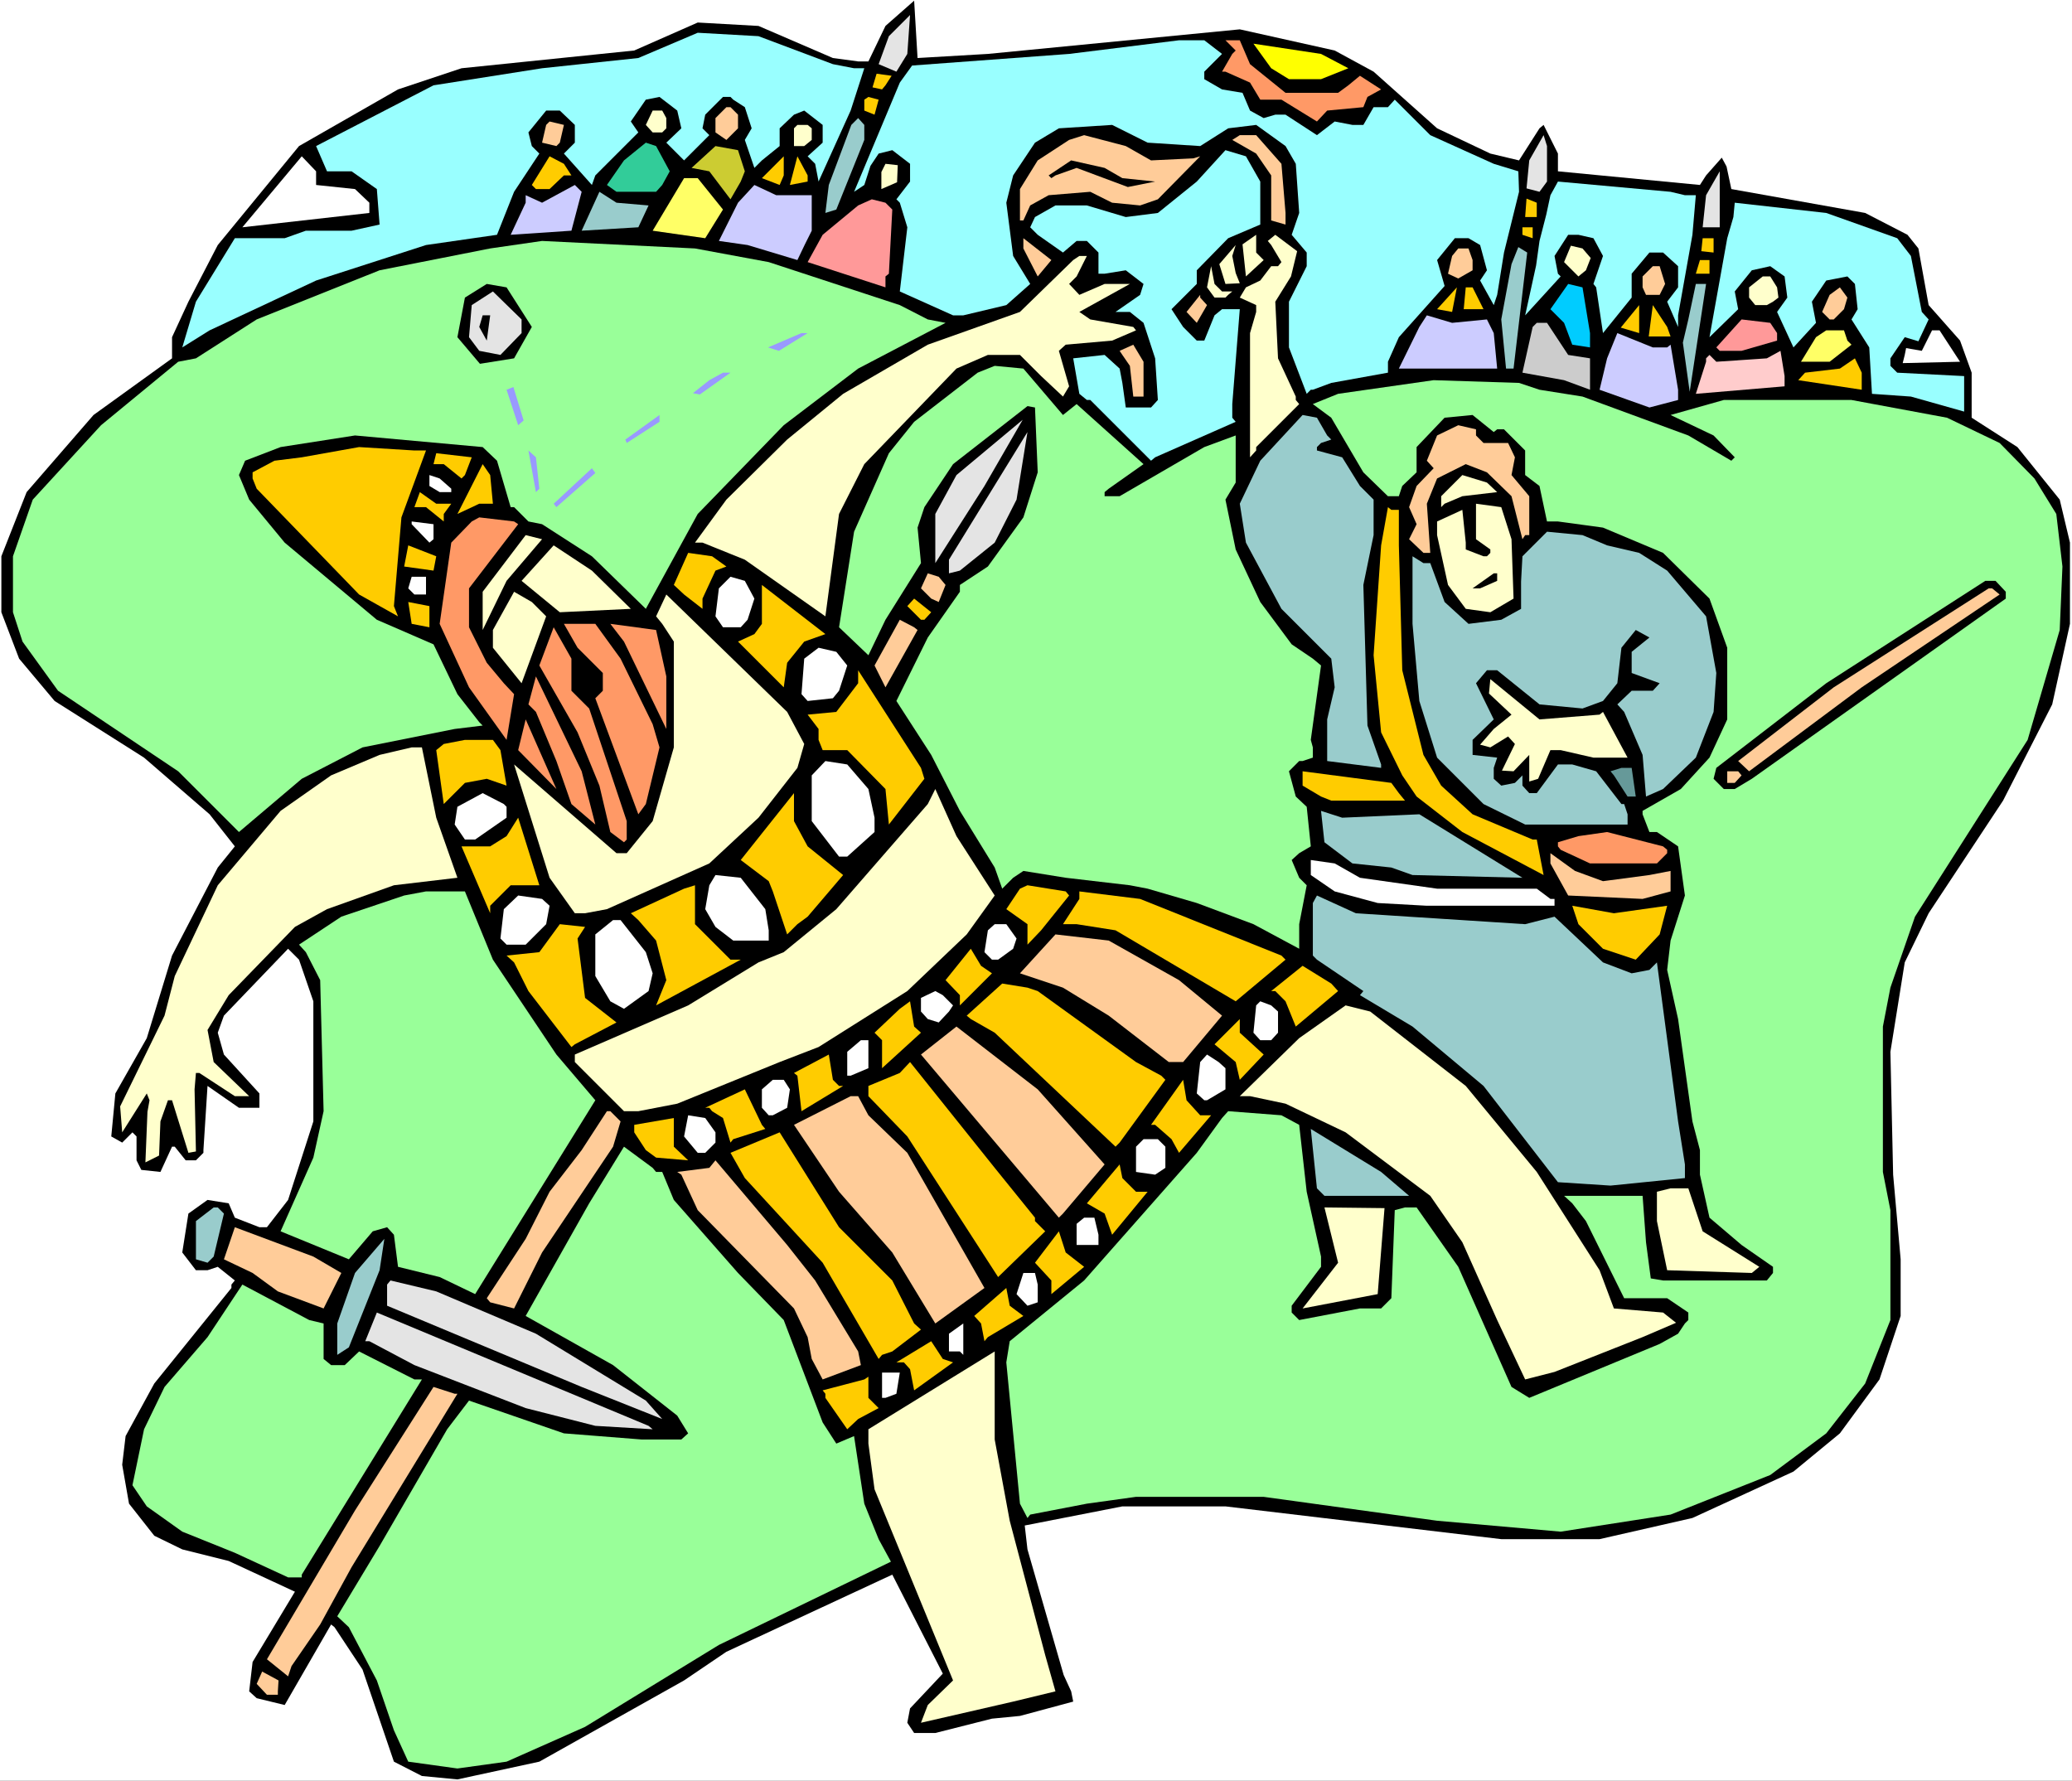 <?xml version="1.0" encoding="UTF-8" standalone="no"?>
<svg
   version="1.0"
   width="129.766mm"
   height="111.533mm"
   id="svg188"
   sodipodi:docname="David &amp; Goliath 2.wmf"
   xmlns:inkscape="http://www.inkscape.org/namespaces/inkscape"
   xmlns:sodipodi="http://sodipodi.sourceforge.net/DTD/sodipodi-0.dtd"
   xmlns="http://www.w3.org/2000/svg"
   xmlns:svg="http://www.w3.org/2000/svg">
  <rect width="100%" height="100%" fill="#333333" stroke="none"/>
  <sodipodi:namedview
     id="namedview188"
     pagecolor="#ffffff"
     bordercolor="#000000"
     borderopacity="0.25"
     inkscape:showpageshadow="2"
     inkscape:pageopacity="0.0"
     inkscape:pagecheckerboard="0"
     inkscape:deskcolor="#d1d1d1"
     inkscape:document-units="mm" />
  <defs
     id="defs1">
    <pattern
       id="WMFhbasepattern"
       patternUnits="userSpaceOnUse"
       width="6"
       height="6"
       x="0"
       y="0" />
  </defs>
  <path
     style="fill:#ffffff;fill-opacity:1;fill-rule:evenodd;stroke:none"
     d="M 0,421.541 H 490.455 V 0 H 0 Z"
     id="path1" />
  <path
     style="fill:#000000;fill-opacity:1;fill-rule:evenodd;stroke:none"
     d="m 233.835,12.764 59.63,-5.817 22.462,5.009 9.211,5.009 15.029,13.41 12.605,5.978 6.787,1.616 4.848,-7.594 0.97,-0.808 3.394,6.786 v 4.201 l 33.613,3.231 1.454,-2.262 3.717,-4.201 1.131,2.1 1.131,5.332 31.674,5.655 10.019,5.17 2.586,3.231 2.424,13.41 7.434,8.402 2.747,7.594 v 10.664 l 10.827,6.948 10.019,12.441 2.424,10.179 v 19.227 l -4.202,19.066 -11.635,22.782 -17.614,26.659 -5.656,11.633 -3.394,21.166 0.646,29.083 1.778,20.035 v 13.41 l -5.01,15.026 -9.373,12.764 -10.989,9.048 -23.917,10.987 -21.978,5.009 H 355.358 l -65.286,-7.755 H 265.67 l -23.109,4.524 0.646,5.655 8.565,29.729 1.778,3.878 0.485,2.424 -12.605,3.393 -6.626,0.646 -13.413,3.393 h -5.01 l -1.616,-2.424 0.646,-3.393 7.757,-8.24 -11.958,-23.428 -39.269,18.258 -10.019,6.786 -34.259,19.227 -19.392,4.201 -8.403,-0.808 -6.626,-3.393 -7.434,-21.812 -6.626,-10.017 -0.808,-0.646 -10.989,19.066 -6.626,-1.616 -1.778,-1.616 0.808,-6.948 10.019,-16.642 -15.675,-7.271 -10.989,-2.747 -6.626,-3.231 -5.979,-7.594 -1.616,-9.21 0.808,-6.786 6.787,-12.441 18.261,-22.62 v -0.808 l 0.808,-0.969 -4.04,-3.231 -2.424,0.808 h -2.747 l -3.232,-4.201 1.454,-9.21 4.525,-3.231 5.01,0.808 1.454,3.393 5.818,2.262 h 1.778 l 5.01,-6.463 5.979,-18.581 v -28.437 l -3.394,-9.856 -2.586,-2.585 -15.19,15.834 -1.454,4.039 1.454,5.17 8.403,9.21 v 3.393 h -4.848 l -7.434,-5.17 -0.97,15.188 v 0.646 l -1.778,1.777 H 43.955 l -2.586,-3.231 h -0.646 l -2.747,5.978 -4.525,-0.485 -1.131,-2.262 v -5.655 l -0.97,-0.969 -2.424,2.424 -2.586,-1.454 0.97,-10.179 7.434,-13.087 5.979,-19.55 10.827,-20.843 4.04,-5.009 -5.979,-7.594 L 34.098,179.345 12.928,165.934 4.525,155.917 0.323,144.93 V 131.681 L 6.302,116.493 22.139,98.236 40.723,84.825 V 79.817 L 44.602,71.415 51.55,58.004 70.781,34.576 94.213,21.166 l 15.029,-5.009 40.885,-4.201 15.029,-6.624 14.382,0.808 17.614,7.594 5.979,0.808 h 2.424 l 4.04,-8.402 6.787,-5.978 0.808,13.572 z"
     id="path2" />
  <path
     style="fill:#e4e4e4;fill-opacity:1;fill-rule:evenodd;stroke:none"
     d="m 212.181,16.965 -4.202,-1.777 2.424,-6.624 5.01,-5.009 -0.646,9.21 z"
     id="path3" />
  <path
     style="fill:#99ffff;fill-opacity:1;fill-rule:evenodd;stroke:none"
     d="m 197.152,15.188 5.01,0.969 h 2.424 l -3.232,10.017 -7.595,16.803 -0.808,-4.201 -1.778,-1.777 3.555,-3.231 V 29.568 l -4.363,-3.393 -2.424,0.969 -3.394,3.231 v 4.201 l -4.202,3.393 -1.778,1.777 -2.262,-6.624 1.616,-2.747 -1.616,-5.009 -2.747,-1.777 -0.646,-0.646 h -1.778 l -4.202,4.201 -0.646,3.231 1.616,1.616 -5.979,5.978 -4.202,-4.201 3.555,-3.393 -0.97,-4.201 -4.202,-3.231 -3.232,0.646 -3.555,5.17 1.778,2.585 -10.181,10.179 -0.808,2.262 -6.626,-7.432 2.586,-2.585 V 29.568 l -3.555,-3.393 h -3.232 l -4.202,5.17 0.808,3.231 1.778,1.777 -5.979,9.048 -4.04,10.179 -16.806,2.424 -26.018,8.402 -25.21,11.795 -6.464,4.039 3.232,-10.825 9.211,-15.026 h 11.797 l 5.01,-1.777 h 10.827 l 6.626,-1.454 -0.646,-8.402 -5.979,-4.201 h -5.818 l -2.586,-5.978 27.795,-14.38 25.694,-4.039 22.786,-2.424 14.059,-5.978 14.382,0.808 z"
     id="path4" />
  <path
     style="fill:#99ffff;fill-opacity:1;fill-rule:evenodd;stroke:none"
     d="m 289.264,12.764 -4.202,4.201 v 1.777 l 4.202,2.424 4.848,0.808 1.778,4.201 3.232,1.777 2.747,-0.808 h 2.424 l 7.434,4.847 4.202,-3.231 4.202,0.808 h 2.586 l 2.424,-4.201 h 3.394 l 1.616,-1.777 8.403,8.402 15.029,6.786 5.818,1.777 0.162,4.847 -3.555,14.38 -1.616,10.017 -0.808,2.424 -3.232,-5.817 1.616,-2.424 -1.616,-5.978 -2.747,-1.616 h -3.232 l -4.202,5.17 1.778,6.14 -10.827,12.118 -2.586,5.817 v 2.585 l -13.413,2.424 -4.363,1.616 h -0.485 l -0.97,0.969 -4.202,-10.987 V 71.415 l 4.202,-8.402 v -3.231 l -3.555,-4.201 1.778,-5.17 -0.808,-11.633 -2.424,-4.201 -6.949,-5.009 -6.626,0.808 -6.626,4.201 -12.443,-0.808 -8.403,-4.201 -12.605,0.808 -5.656,3.393 -5.171,7.755 -1.616,6.463 1.616,12.603 4.04,6.624 -5.656,5.009 -10.181,2.424 h -2.424 l -12.605,-5.655 1.778,-15.188 -1.778,-5.817 -0.808,-0.808 3.232,-4.201 v -4.201 l -4.202,-3.231 -3.232,0.808 -1.939,2.908 -1.454,4.524 -2.424,1.616 10.827,-25.852 2.909,-4.039 37.168,-2.747 26.018,-3.231 h 5.979 z"
     id="path5" />
  <path
     style="fill:#ff9966;fill-opacity:1;fill-rule:evenodd;stroke:none"
     d="m 295.889,15.188 8.403,6.786 h 12.443 l 2.424,-1.777 2.747,-2.262 5.01,3.231 -3.232,1.777 -0.97,2.424 -8.565,0.808 -2.424,2.585 -8.403,-5.17 h -5.01 l -2.424,-4.039 -5.818,-2.585 h -0.808 l 2.424,-4.201 0.808,-0.808 -2.424,-2.424 h 3.394 z"
     id="path6" />
  <path
     style="fill:#ffff00;fill-opacity:1;fill-rule:evenodd;stroke:none"
     d="m 319.16,16.157 -6.464,2.585 h -7.595 l -4.202,-2.585 -4.202,-5.817 15.998,2.424 z"
     id="path7" />
  <path
     style="fill:#ffcc00;fill-opacity:1;fill-rule:evenodd;stroke:none"
     d="m 211.049,17.934 -1.454,2.262 -0.808,0.969 -2.262,-0.485 0.97,-3.231 z"
     id="path8" />
  <path
     style="fill:#ffcc00;fill-opacity:1;fill-rule:evenodd;stroke:none"
     d="m 207.009,27.144 -2.424,-0.969 v -2.585 l 0.97,-0.646 2.424,0.646 z"
     id="path9" />
  <path
     style="fill:#ffcc99;fill-opacity:1;fill-rule:evenodd;stroke:none"
     d="m 174.689,27.144 v 3.231 l -2.747,2.747 -2.586,-1.777 v -3.393 l 2.586,-2.585 h 0.97 z"
     id="path10" />
  <path
     style="fill:#ffffcc;fill-opacity:1;fill-rule:evenodd;stroke:none"
     d="m 157.721,27.952 v 2.424 l -0.97,0.969 h -2.262 l -1.616,-1.777 1.616,-3.393 h 2.262 z"
     id="path11" />
  <path
     style="fill:#99cccc;fill-opacity:1;fill-rule:evenodd;stroke:none"
     d="m 204.585,33.122 -6.626,16.48 -2.586,0.808 0.808,-6.624 5.333,-14.218 1.616,-1.616 1.454,1.616 z"
     id="path12" />
  <path
     style="fill:#ffcc99;fill-opacity:1;fill-rule:evenodd;stroke:none"
     d="m 132.512,33.769 -0.808,0.808 -3.394,-0.808 0.97,-4.201 0.808,-0.808 3.394,0.808 z"
     id="path13" />
  <path
     style="fill:#ffffcc;fill-opacity:1;fill-rule:evenodd;stroke:none"
     d="m 192.142,30.376 v 2.747 l -1.778,1.454 h -2.424 V 30.376 l 0.808,-0.808 h 2.424 z"
     id="path14" />
  <path
     style="fill:#ffcc99;fill-opacity:1;fill-rule:evenodd;stroke:none"
     d="m 272.457,37.969 10.019,-0.485 1.616,-0.485 -10.019,10.179 -4.202,1.454 -6.626,-0.646 -5.171,-2.585 -9.858,0.808 -4.363,2.424 -1.616,3.555 h -0.808 v -7.432 l 4.202,-6.786 7.434,-4.847 3.555,-1.131 9.858,2.585 z"
     id="path15" />
  <path
     style="fill:#ffcc99;fill-opacity:1;fill-rule:evenodd;stroke:none"
     d="m 303.323,38.777 0.97,11.633 v 2.747 l -3.394,-0.969 V 41.524 l -3.555,-5.17 -5.656,-3.231 1.778,-1.131 h 3.878 z"
     id="path16" />
  <path
     style="fill:#e4e4e4;fill-opacity:1;fill-rule:evenodd;stroke:none"
     d="m 366.185,42.978 -1.778,2.424 -3.07,-0.808 0.646,-6.624 3.394,-5.978 0.808,2.585 z"
     id="path17" />
  <path
     style="fill:#32cc99;fill-opacity:1;fill-rule:evenodd;stroke:none"
     d="m 158.529,40.555 -1.778,3.231 -1.454,1.616 h -9.373 l -2.262,-1.616 4.04,-5.817 5.171,-4.201 2.424,0.808 z"
     id="path18" />
  <path
     style="fill:#cccc32;fill-opacity:1;fill-rule:evenodd;stroke:none"
     d="m 176.305,40.555 -0.97,2.424 -2.424,4.201 -5.01,-6.624 -4.202,-0.808 5.656,-5.17 5.333,0.969 z"
     id="path19" />
  <path
     style="fill:#99ffff;fill-opacity:1;fill-rule:evenodd;stroke:none"
     d="m 298.313,42.978 v 10.179 l -7.595,3.231 -7.434,7.594 v 3.231 l -5.979,5.978 2.747,4.201 3.232,3.231 h 1.778 l 2.424,-5.978 1.778,-1.454 h 4.202 l -1.778,22.459 v 3.231 l 0.808,0.969 -19.069,8.402 -0.97,0.808 -14.382,-14.38 h -0.808 l -1.778,-1.454 -1.454,-8.402 7.434,-0.808 3.555,3.231 0.646,3.393 0.808,5.817 h 5.979 l 1.616,-1.777 -0.646,-9.856 -2.747,-8.402 -3.232,-2.585 h -3.394 l 5.818,-4.039 0.808,-2.585 -4.202,-3.231 -5.01,0.808 h -1.454 v -5.009 l -2.747,-2.747 h -2.424 l -3.232,2.747 -5.979,-4.201 -1.778,-1.777 1.131,-2.424 4.848,-2.747 h 7.434 l 9.211,2.747 7.595,-0.969 9.211,-7.432 6.787,-7.432 4.848,1.454 z"
     id="path20" />
  <path
     style="fill:#ffffff;fill-opacity:1;fill-rule:evenodd;stroke:none"
     d="m 74.821,43.786 9.211,0.969 3.394,3.231 v 2.424 l -30.058,3.393 14.059,-16.803 3.394,3.555 z"
     id="path21" />
  <path
     style="fill:#ffcc00;fill-opacity:1;fill-rule:evenodd;stroke:none"
     d="m 135.259,41.524 h -1.778 l -3.394,3.231 h -3.232 l -0.97,-0.969 4.202,-6.786 3.394,1.777 z"
     id="path22" />
  <path
     style="fill:#ffcc00;fill-opacity:1;fill-rule:evenodd;stroke:none"
     d="m 184.547,43.786 -4.202,-1.616 5.171,-5.17 v 4.524 z"
     id="path23" />
  <path
     style="fill:#ffcc00;fill-opacity:1;fill-rule:evenodd;stroke:none"
     d="m 191.173,42.978 -4.202,0.808 1.778,-6.786 2.424,4.524 z"
     id="path24" />
  <path
     style="fill:#ffffcc;fill-opacity:1;fill-rule:evenodd;stroke:none"
     d="m 212.342,43.14 -3.717,1.616 v -4.039 l 0.97,-1.939 2.909,0.323 z"
     id="path25" />
  <path
     style="fill:#000000;fill-opacity:1;fill-rule:evenodd;stroke:none"
     d="m 265.67,42.17 7.757,0.808 -6.464,1.293 -12.12,-4.524 -5.01,1.777 -0.97,0.646 -0.646,-0.646 5.333,-3.555 7.918,1.777 z"
     id="path26" />
  <path
     style="fill:#e4e4e4;fill-opacity:1;fill-rule:evenodd;stroke:none"
     d="m 403.03,53.803 0.808,-7.594 3.232,-5.655 v 13.249 z"
     id="path27" />
  <path
     style="fill:#ffff66;fill-opacity:1;fill-rule:evenodd;stroke:none"
     d="m 171.134,49.603 -4.202,6.786 -12.443,-1.777 7.434,-12.441 h 3.232 z"
     id="path28" />
  <path
     style="fill:#99ffff;fill-opacity:1;fill-rule:evenodd;stroke:none"
     d="m 398.828,46.21 h 2.586 l -0.808,9.371 -3.394,19.065 v 2.747 l -2.586,-5.978 2.586,-3.393 v -5.009 l -3.555,-3.231 h -3.232 l -4.202,5.009 v 5.655 l -6.787,8.402 -1.616,-10.825 -0.646,-0.808 2.262,-6.624 -2.262,-4.201 -3.555,-0.808 h -2.424 l -3.232,5.009 0.808,4.201 0.646,0.646 -8.403,9.21 2.586,-11.795 0.808,-5.817 1.616,-6.301 0.97,-4.524 1.778,-3.231 26.664,2.424 z"
     id="path29" />
  <path
     style="fill:#ccccff;fill-opacity:1;fill-rule:evenodd;stroke:none"
     d="m 135.259,54.611 -14.382,0.969 3.555,-7.594 v -1.777 l 3.878,1.777 7.757,-4.201 1.616,1.616 z"
     id="path30" />
  <path
     style="fill:#ccccff;fill-opacity:1;fill-rule:evenodd;stroke:none"
     d="m 192.142,46.21 v 8.402 l -1.616,3.231 -1.778,3.716 -11.797,-3.555 -6.787,-0.969 4.525,-9.048 3.878,-4.201 5.171,2.424 z"
     id="path31" />
  <path
     style="fill:#99cccc;fill-opacity:1;fill-rule:evenodd;stroke:none"
     d="m 153.52,48.633 -2.424,5.17 -13.413,0.808 4.202,-9.21 4.04,2.585 z"
     id="path32" />
  <path
     style="fill:#ff9999;fill-opacity:1;fill-rule:evenodd;stroke:none"
     d="m 211.211,49.603 -0.808,15.188 -0.808,0.646 v 2.585 l -18.422,-5.978 3.555,-6.463 8.403,-6.948 3.232,-1.454 3.232,0.808 z"
     id="path33" />
  <path
     style="fill:#ffcc00;fill-opacity:1;fill-rule:evenodd;stroke:none"
     d="m 363.761,51.38 h -2.747 l 0.323,-4.362 2.424,0.969 z"
     id="path34" />
  <path
     style="fill:#99ffff;fill-opacity:1;fill-rule:evenodd;stroke:none"
     d="m 449.086,56.389 3.232,4.201 2.586,13.249 1.616,1.777 -2.424,5.17 -3.232,-0.969 -3.394,5.009 v 1.777 l 1.616,1.616 15.837,0.808 v 8.402 l -12.605,-3.555 -9.211,-0.646 -0.646,-10.987 -4.202,-6.624 1.454,-2.424 -0.646,-5.978 -1.778,-1.777 -5.01,0.969 -3.394,5.009 0.97,5.009 -5.333,5.817 -3.878,-8.402 2.424,-3.393 -0.646,-5.009 -3.394,-2.424 -4.363,0.969 -4.04,5.009 0.808,4.201 -6.787,6.624 4.202,-23.428 1.454,-5.009 0.323,-3.393 21.654,2.424 z"
     id="path35" />
  <path
     style="fill:#ffcc00;fill-opacity:1;fill-rule:evenodd;stroke:none"
     d="m 362.792,56.389 -2.424,-0.808 v -1.777 h 2.424 z"
     id="path36" />
  <path
     style="fill:#ffffcc;fill-opacity:1;fill-rule:evenodd;stroke:none"
     d="m 299.121,61.559 -4.202,3.878 -0.808,-7.594 3.232,-2.262 v 4.201 z"
     id="path37" />
  <path
     style="fill:#ffffcc;fill-opacity:1;fill-rule:evenodd;stroke:none"
     d="m 305.585,65.437 -3.717,5.978 0.646,13.41 4.202,9.048 v 0.808 l 0.808,0.969 -10.181,10.179 v 0.808 l -1.454,1.616 V 78.847 l 1.454,-5.009 v -1.616 l -3.878,-1.777 1.454,-2.424 3.394,-1.616 2.586,-3.393 h 1.616 l 0.808,-0.969 -2.424,-4.039 -0.808,-0.969 1.778,-1.454 5.171,3.878 z"
     id="path38" />
  <path
     style="fill:#ffcc99;fill-opacity:1;fill-rule:evenodd;stroke:none"
     d="m 245.632,65.437 -3.394,-6.624 v -2.424 l 6.626,5.17 z"
     id="path39" />
  <path
     style="fill:#ffcc00;fill-opacity:1;fill-rule:evenodd;stroke:none"
     d="m 405.616,59.782 -2.909,-0.323 0.323,-3.07 h 2.586 z"
     id="path40" />
  <path
     style="fill:#99ff99;fill-opacity:1;fill-rule:evenodd;stroke:none"
     d="m 181.961,62.044 31.027,10.179 6.626,3.393 4.202,0.808 -20.685,10.825 -17.614,13.41 -20.362,21.004 -12.282,22.459 -12.766,-12.441 -11.797,-7.594 -3.232,-0.646 -3.394,-3.393 h -0.808 l -3.232,-10.987 -3.394,-3.231 -30.219,-2.747 -17.614,2.747 -8.403,3.231 -1.454,3.393 2.424,5.817 8.403,10.179 21.816,18.258 13.413,5.817 5.656,11.795 5.171,6.624 0.808,0.808 -6.626,0.808 -21.816,4.362 -14.382,7.432 L 56.56,196.956 42.178,182.576 13.736,163.511 5.333,151.878 3.07,144.93 v -13.249 l 4.686,-13.41 16.16,-17.611 18.261,-15.026 4.202,-0.808 14.382,-9.21 29.088,-11.633 26.179,-5.17 12.282,-1.777 36.198,1.777 z"
     id="path41" />
  <path
     style="fill:#ffffcc;fill-opacity:1;fill-rule:evenodd;stroke:none"
     d="m 292.496,64.629 0.97,2.424 -3.394,0.162 -1.454,-4.686 3.878,-4.524 -0.808,2.585 z"
     id="path42" />
  <path
     style="fill:#ffcc99;fill-opacity:1;fill-rule:evenodd;stroke:none"
     d="m 348.571,61.559 v 2.424 l -3.394,1.939 -2.424,-1.131 0.97,-4.201 1.454,-1.777 h 2.424 z"
     id="path43" />
  <path
     style="fill:#ffffcc;fill-opacity:1;fill-rule:evenodd;stroke:none"
     d="m 376.528,61.074 -1.131,2.908 -1.778,1.454 -3.394,-3.393 1.616,-3.878 2.747,0.646 z"
     id="path44" />
  <path
     style="fill:#99cccc;fill-opacity:1;fill-rule:evenodd;stroke:none"
     d="m 358.267,87.249 h -1.778 l -1.131,-11.633 2.424,-13.087 1.616,-4.039 2.101,1.293 z"
     id="path45" />
  <path
     style="fill:#ffffcc;fill-opacity:1;fill-rule:evenodd;stroke:none"
     d="m 254.843,65.437 -1.778,1.777 2.424,2.585 5.979,-2.585 h 5.979 l -11.958,6.624 2.586,1.777 10.181,1.777 0.646,0.808 -5.656,2.424 -10.989,0.969 -1.616,1.454 2.424,8.402 -1.454,2.424 -5.171,-4.847 -5.01,-5.009 h -7.595 l -7.434,3.231 -21.816,22.62 -5.979,11.795 -3.232,24.236 -19.069,-13.41 -10.019,-4.039 h -1.778 l 7.434,-10.179 14.382,-14.218 13.251,-10.825 20.038,-11.633 21.816,-7.755 12.605,-12.279 1.454,-0.969 h 1.778 z"
     id="path46" />
  <path
     style="fill:#ffcc00;fill-opacity:1;fill-rule:evenodd;stroke:none"
     d="m 404.646,64.79 h -3.232 l 0.97,-3.231 h 2.262 z"
     id="path47" />
  <path
     style="fill:#ffffcc;fill-opacity:1;fill-rule:evenodd;stroke:none"
     d="m 289.264,68.991 h 2.424 l -0.97,0.808 -0.646,0.646 h -2.586 l -1.778,-2.424 0.97,-5.009 0.808,4.201 z"
     id="path48" />
  <path
     style="fill:#ffcc99;fill-opacity:1;fill-rule:evenodd;stroke:none"
     d="m 394.142,67.214 -1.293,2.585 h -3.232 l -0.808,-1.777 v -2.585 l 2.424,-2.424 h 1.616 z"
     id="path49" />
  <path
     style="fill:#ffffcc;fill-opacity:1;fill-rule:evenodd;stroke:none"
     d="m 420.644,68.022 0.323,2.424 -1.293,0.969 -1.454,0.808 h -2.747 l -1.454,-1.777 v -2.424 l 3.232,-2.585 h 1.778 z"
     id="path50" />
  <path
     style="fill:#000000;fill-opacity:1;fill-rule:evenodd;stroke:none"
     d="m 125.886,77.393 -4.202,7.432 -8.08,1.293 -5.333,-6.301 1.778,-9.371 5.171,-3.231 4.686,0.808 z"
     id="path51" />
  <path
     style="fill:#00ccff;fill-opacity:1;fill-rule:evenodd;stroke:none"
     d="m 376.366,78.847 v 3.393 l -4.202,-0.646 -1.939,-5.17 -3.232,-3.231 4.202,-5.978 3.394,0.808 z"
     id="path52" />
  <path
     style="fill:#99cccc;fill-opacity:1;fill-rule:evenodd;stroke:none"
     d="m 399.96,92.742 -1.616,-11.633 1.293,-5.493 1.778,-8.402 h 2.424 z"
     id="path53" />
  <path
     style="fill:#ffcc00;fill-opacity:1;fill-rule:evenodd;stroke:none"
     d="m 340.168,73.192 4.686,-5.17 -1.131,5.817 z"
     id="path54" />
  <path
     style="fill:#ffcc00;fill-opacity:1;fill-rule:evenodd;stroke:none"
     d="m 351.156,73.192 h -4.686 l 0.485,-5.17 h 1.616 z"
     id="path55" />
  <path
     style="fill:#ffcc99;fill-opacity:1;fill-rule:evenodd;stroke:none"
     d="m 436.481,73.192 -2.424,2.424 h -0.97 l -1.778,-1.777 1.778,-4.039 2.424,-1.777 1.778,2.424 z"
     id="path56" />
  <path
     style="fill:#e4e4e4;fill-opacity:1;fill-rule:evenodd;stroke:none"
     d="m 123.462,78.847 -5.01,5.17 -5.01,-0.969 -2.424,-3.231 0.646,-7.594 5.01,-3.231 6.787,6.624 z"
     id="path57" />
  <path
     style="fill:#ffcc99;fill-opacity:1;fill-rule:evenodd;stroke:none"
     d="m 285.708,72.223 -2.424,4.201 -2.424,-2.585 3.232,-4.039 V 70.445 Z"
     id="path58" />
  <path
     style="fill:#ffcc00;fill-opacity:1;fill-rule:evenodd;stroke:none"
     d="m 383.638,77.555 4.363,-5.332 v 6.624 z"
     id="path59" />
  <path
     style="fill:#ffcc00;fill-opacity:1;fill-rule:evenodd;stroke:none"
     d="m 395.435,79.655 h -5.171 l 0.97,-7.432 3.394,5.17 z"
     id="path60" />
  <path
     style="fill:#000000;fill-opacity:1;fill-rule:evenodd;stroke:none"
     d="m 115.221,80.624 -1.778,-3.231 0.808,-2.747 h 1.778 z"
     id="path61" />
  <path
     style="fill:#ccccff;fill-opacity:1;fill-rule:evenodd;stroke:none"
     d="m 351.964,75.616 1.616,3.231 0.808,8.402 h -23.27 l 4.848,-9.856 1.778,-2.747 5.979,1.777 z"
     id="path62" />
  <path
     style="fill:#ff9999;fill-opacity:1;fill-rule:evenodd;stroke:none"
     d="m 420.644,78.847 v 1.777 l -8.403,2.424 h -5.171 l -0.808,-0.808 5.979,-6.624 6.787,0.808 z"
     id="path63" />
  <path
     style="fill:#cccccc;fill-opacity:1;fill-rule:evenodd;stroke:none"
     d="m 371.195,84.017 5.171,0.808 v 7.432 l -6.141,-2.262 -9.858,-1.777 2.424,-10.825 0.97,-0.969 h 2.424 z"
     id="path64" />
  <path
     style="fill:#ffff66;fill-opacity:1;fill-rule:evenodd;stroke:none"
     d="m 437.289,80.624 0.97,0.969 -5.171,4.039 h -6.787 l 3.555,-5.817 2.424,-1.616 h 4.202 z"
     id="path65" />
  <path
     style="fill:#ffffff;fill-opacity:1;fill-rule:evenodd;stroke:none"
     d="m 463.953,85.633 -13.574,0.323 0.485,-1.939 0.323,-1.616 3.717,0.646 2.424,-4.847 h 1.778 z"
     id="path66" />
  <path
     style="fill:#9999ff;fill-opacity:1;fill-rule:evenodd;stroke:none"
     d="m 184.385,83.048 -2.586,-0.808 7.918,-3.393 h 1.454 z"
     id="path67" />
  <path
     style="fill:#ccccff;fill-opacity:1;fill-rule:evenodd;stroke:none"
     d="m 394.627,82.24 0.808,-0.646 1.778,10.664 v 2.424 l -6.787,1.777 -11.797,-4.201 1.778,-7.432 2.424,-5.978 8.403,3.393 z"
     id="path68" />
  <path
     style="fill:#ffcc99;fill-opacity:1;fill-rule:evenodd;stroke:none"
     d="m 270.68,93.873 h -2.424 l -0.808,-7.271 -1.778,-2.585 -0.646,-0.969 3.232,-1.454 2.424,4.039 z"
     id="path69" />
  <path
     style="fill:#ffcccc;fill-opacity:1;fill-rule:evenodd;stroke:none"
     d="m 422.422,91.45 -21.008,1.777 2.424,-7.594 v -0.808 l 0.808,-0.808 1.616,1.616 11.958,-0.808 3.232,-1.777 0.97,5.978 z"
     id="path70" />
  <path
     style="fill:#ffcc00;fill-opacity:1;fill-rule:evenodd;stroke:none"
     d="m 440.683,92.258 -15.029,-2.262 1.616,-1.777 8.242,-0.969 3.555,-2.424 1.616,3.393 z"
     id="path71" />
  <path
     style="fill:#99ff99;fill-opacity:1;fill-rule:evenodd;stroke:none"
     d="m 251.611,98.236 3.232,-2.585 15.837,14.218 -8.242,5.817 -0.97,0.808 v 0.969 h 3.555 l 20.038,-11.633 7.434,-2.747 v 11.148 l -2.424,4.039 2.424,11.795 5.818,12.441 7.434,10.017 5.01,3.393 1.939,1.616 -2.424,17.611 0.485,1.777 v 2.424 l -2.424,0.808 h -0.808 l -2.424,2.424 1.616,5.978 2.586,2.424 0.97,9.371 -2.747,1.616 -1.778,1.616 1.778,4.201 1.778,1.777 -1.778,9.21 v 5.817 l -10.827,-5.817 -13.413,-5.009 -11.635,-3.393 -4.202,-0.808 -15.19,-1.777 -10.019,-1.616 -2.424,1.616 -2.586,2.585 -1.778,-5.009 -8.242,-13.41 -6.787,-13.249 -8.242,-12.764 7.434,-15.026 7.595,-10.825 v -1.616 l 6.626,-4.362 8.403,-11.633 3.394,-10.664 -0.646,-15.349 -1.778,-0.323 -17.614,13.734 -6.787,10.179 -1.616,4.847 0.808,8.402 -8.403,13.41 -4.04,8.402 -6.949,-6.624 3.555,-22.62 8.242,-18.581 5.979,-7.432 15.029,-11.633 4.04,-1.616 6.787,0.646 z"
     id="path72" />
  <path
     style="fill:#9999ff;fill-opacity:1;fill-rule:evenodd;stroke:none"
     d="m 165.64,93.389 -1.616,-0.323 3.878,-3.07 3.232,-1.777 h 1.778 z"
     id="path73" />
  <path
     style="fill:#99ff99;fill-opacity:1;fill-rule:evenodd;stroke:none"
     d="m 364.408,92.258 10.181,1.616 25.048,9.21 10.181,5.978 0.808,-0.808 -5.01,-5.17 -10.181,-4.847 12.605,-3.555 h 30.219 l 22.624,4.201 12.443,5.978 8.242,8.402 5.171,8.402 1.454,12.441 -0.646,15.026 -7.595,26.013 -26.664,41.847 -5.818,16.803 -1.778,9.21 v 34.415 l 1.778,9.048 v 26.013 l -5.979,15.026 -9.211,11.795 -13.251,9.856 -23.594,9.371 -26.018,4.039 -29.25,-2.585 -41.046,-5.655 H 268.902 l -11.635,1.616 -13.413,2.585 -0.646,0.808 -1.778,-3.393 -3.232,-33.445 0.808,-5.009 17.614,-14.38 26.664,-30.214 5.979,-8.24 1.454,-1.616 12.605,0.969 4.202,2.262 1.778,15.834 3.394,15.349 v 2.424 l -6.949,9.21 v 1.616 l 1.778,1.777 14.382,-2.747 h 5.01 l 2.424,-2.424 0.808,-20.843 2.424,-0.646 h 2.747 l 9.858,14.057 12.605,28.437 4.202,2.585 30.866,-12.764 4.363,-2.424 1.616,-2.424 0.808,-0.808 V 310.703 l -5.01,-3.393 h -10.181 l -9.05,-18.258 -3.232,-4.201 -1.939,-1.777 h 18.584 l 0.808,10.987 1.131,8.563 2.909,0.485 h 24.563 l 1.454,-1.777 v -1.454 l -7.434,-5.17 -7.595,-6.463 -2.262,-10.179 v -5.817 l -1.778,-6.786 -3.394,-24.236 -2.586,-11.633 0.808,-6.948 3.394,-10.664 -1.616,-11.633 -5.01,-3.393 h -1.778 l -1.616,-4.201 v -0.808 l 9.05,-5.17 6.787,-7.432 4.202,-9.048 v -16.965 l -4.202,-11.633 -10.989,-10.825 -14.221,-5.978 -10.666,-1.454 h -2.586 l -1.778,-8.402 -3.394,-2.585 v -5.817 l -5.01,-5.009 h -1.616 l -0.808,0.646 -5.01,-4.039 -6.626,0.646 -6.626,6.948 v 5.978 l -3.394,3.231 -0.808,2.424 h -2.586 l -5.818,-5.655 -7.595,-12.926 -4.363,-3.231 5.979,-2.424 22.624,-3.231 20.2,0.646 z"
     id="path74" />
  <path
     style="fill:#9999ff;fill-opacity:1;fill-rule:evenodd;stroke:none"
     d="m 122.654,100.659 -2.747,-8.402 1.616,-0.646 2.424,7.917 z"
     id="path75" />
  <path
     style="fill:#9999ff;fill-opacity:1;fill-rule:evenodd;stroke:none"
     d="m 148.349,104.86 -0.323,-0.808 8.08,-5.817 v 1.616 z"
     id="path76" />
  <path
     style="fill:#99cccc;fill-opacity:1;fill-rule:evenodd;stroke:none"
     d="m 314.15,103.083 0.97,0.969 -2.424,0.808 -0.97,0.969 v 0.808 l 5.979,1.616 4.202,6.786 3.232,3.231 v 8.402 l -2.424,11.795 0.97,33.284 3.232,9.21 v 0.808 l -12.766,-1.616 v -9.856 l 1.778,-7.594 -0.808,-6.786 -11.797,-11.795 -8.403,-15.672 -1.454,-9.21 4.848,-10.179 10.019,-10.825 3.394,0.646 z"
     id="path77" />
  <path
     style="fill:#e4e4e4;fill-opacity:1;fill-rule:evenodd;stroke:none"
     d="m 221.392,133.297 v -11.633 l 5.01,-9.21 15.675,-13.087 -9.05,15.672 z"
     id="path78" />
  <path
     style="fill:#ffcc99;fill-opacity:1;fill-rule:evenodd;stroke:none"
     d="m 349.379,103.083 1.778,1.777 h 5.818 l 1.616,3.393 -0.808,4.201 4.202,5.009 v 9.21 h -0.97 l -0.646,0.969 -2.586,-10.179 -5.818,-5.655 -5.01,-1.939 -6.787,3.393 -2.424,5.978 0.808,11.633 h -1.616 l -3.394,-3.231 1.778,-3.555 -1.778,-4.039 1.778,-5.009 4.04,-4.201 -1.616,-1.777 2.424,-5.978 5.01,-2.424 4.202,0.969 z"
     id="path79" />
  <path
     style="fill:#e4e4e4;fill-opacity:1;fill-rule:evenodd;stroke:none"
     d="m 235.451,128.45 -8.242,6.624 -2.586,0.646 v -3.231 l 18.584,-30.214 -2.586,15.996 z"
     id="path80" />
  <path
     style="fill:#ffcc00;fill-opacity:1;fill-rule:evenodd;stroke:none"
     d="m 100.838,106.638 -5.818,15.834 -1.778,21.004 0.97,2.424 -9.211,-5.17 -24.24,-25.044 -0.97,-2.424 v -1.454 l 5.171,-2.747 6.464,-0.808 13.574,-2.424 13.09,0.808 z"
     id="path81" />
  <path
     style="fill:#9999ff;fill-opacity:1;fill-rule:evenodd;stroke:none"
     d="m 127.664,115.686 -0.808,0.808 -1.778,-9.856 1.778,1.616 z"
     id="path82" />
  <path
     style="fill:#ffcc00;fill-opacity:1;fill-rule:evenodd;stroke:none"
     d="m 110.049,112.454 -0.808,0.808 -4.202,-3.393 h -2.424 l 0.646,-2.585 8.403,0.969 z"
     id="path83" />
  <path
     style="fill:#ffcc00;fill-opacity:1;fill-rule:evenodd;stroke:none"
     d="m 116.675,119.24 h -3.232 l -5.171,2.424 5.979,-11.795 1.778,2.585 z"
     id="path84" />
  <path
     style="fill:#9999ff;fill-opacity:1;fill-rule:evenodd;stroke:none"
     d="m 131.704,120.048 -0.646,-0.808 9.05,-8.402 0.808,1.131 z"
     id="path85" />
  <path
     style="fill:#ffffff;fill-opacity:1;fill-rule:evenodd;stroke:none"
     d="m 106.817,115.686 v 0.808 h -2.747 l -2.424,-1.454 v -2.585 l 2.424,0.808 z"
     id="path86" />
  <path
     style="fill:#ffffcc;fill-opacity:1;fill-rule:evenodd;stroke:none"
     d="m 354.388,116.493 -8.242,0.969 -4.202,1.777 -0.808,0.808 v -2.585 l 5.01,-5.009 5.818,1.777 z"
     id="path87" />
  <path
     style="fill:#ffcc00;fill-opacity:1;fill-rule:evenodd;stroke:none"
     d="m 106.817,119.24 -1.778,2.424 v 1.777 l -4.202,-3.393 h -2.747 l 1.293,-3.555 3.878,2.747 z"
     id="path88" />
  <path
     style="fill:#ffffcc;fill-opacity:1;fill-rule:evenodd;stroke:none"
     d="m 357.782,127.642 0.485,14.057 -5.494,3.231 -5.818,-0.808 -4.202,-5.655 -2.586,-11.795 v -3.231 l 5.979,-2.747 0.808,7.755 v 1.616 l 4.202,1.616 h 0.808 l 0.808,-0.808 v -0.808 l -3.394,-2.424 v -8.402 l 5.979,0.808 z"
     id="path89" />
  <path
     style="fill:#ffcc00;fill-opacity:1;fill-rule:evenodd;stroke:none"
     d="m 331.118,120.694 v 8.402 l 0.808,29.568 5.01,20.035 4.202,7.271 7.434,6.786 14.221,5.978 h 0.97 l 1.616,8.402 -19.23,-10.179 -10.827,-8.402 -3.394,-5.009 -5.01,-10.179 -1.778,-18.258 1.778,-26.013 1.616,-9.048 0.808,0.646 z"
     id="path90" />
  <path
     style="fill:#ff9966;fill-opacity:1;fill-rule:evenodd;stroke:none"
     d="m 122.654,124.087 -11.635,15.188 v 9.21 l 4.202,8.402 4.04,4.847 2.424,2.585 -1.778,10.825 -8.888,-12.441 -6.949,-15.026 2.747,-19.227 4.848,-5.009 1.778,-0.969 8.242,0.969 z"
     id="path91" />
  <path
     style="fill:#ffffff;fill-opacity:1;fill-rule:evenodd;stroke:none"
     d="m 102.616,127.642 -0.97,0.808 -4.202,-4.362 v -0.646 l 5.171,0.646 z"
     id="path92" />
  <path
     style="fill:#99cccc;fill-opacity:1;fill-rule:evenodd;stroke:none"
     d="m 380.406,129.096 7.595,1.777 6.626,4.201 9.211,10.825 2.424,13.41 -0.646,9.21 -4.202,10.825 -7.757,7.432 -4.04,1.777 -0.808,-9.856 -4.363,-10.179 -1.616,-1.777 3.394,-3.231 h 5.01 l 1.616,-1.777 -6.626,-2.424 v -5.009 l 4.202,-3.393 -3.232,-1.777 -3.394,4.201 -0.97,8.402 -3.394,4.201 -4.848,1.777 -10.181,-0.969 -10.019,-8.079 h -2.424 l -2.586,3.07 4.202,8.563 -5.01,4.847 v 3.555 l 5.818,0.646 -0.808,2.424 v 2.585 l 1.778,1.616 3.232,-0.646 1.778,-1.777 v 2.424 l 1.616,1.777 h 1.778 l 5.01,-6.786 h 3.394 l 5.656,1.616 5.979,7.755 h 0.646 l 0.808,2.424 v 2.424 h -24.24 l -9.858,-4.847 -10.989,-10.987 -4.202,-13.41 -1.616,-18.258 V 131.681 l 2.586,1.616 h 1.616 l 3.394,9.21 5.656,5.17 7.757,-0.969 4.686,-2.585 v -6.463 l 0.323,-5.978 5.818,-5.817 8.403,0.808 z"
     id="path93" />
  <path
     style="fill:#ffffcc;fill-opacity:1;fill-rule:evenodd;stroke:none"
     d="m 119.907,137.498 -5.656,11.633 v -9.048 l 10.181,-13.41 3.878,0.969 z"
     id="path94" />
  <path
     style="fill:#ffcc00;fill-opacity:1;fill-rule:evenodd;stroke:none"
     d="m 102.616,135.074 -6.949,-0.969 0.97,-5.009 6.626,2.585 z"
     id="path95" />
  <path
     style="fill:#ffffcc;fill-opacity:1;fill-rule:evenodd;stroke:none"
     d="m 149.318,144.122 -16.806,0.808 -9.05,-7.432 7.595,-8.402 9.05,5.978 z"
     id="path96" />
  <path
     style="fill:#ffcc00;fill-opacity:1;fill-rule:evenodd;stroke:none"
     d="m 171.942,134.105 -2.586,0.969 -3.07,6.624 v 2.424 l -4.363,-3.393 -2.424,-2.262 3.394,-7.594 5.656,0.808 z"
     id="path97" />
  <path
     style="fill:#ffcc99;fill-opacity:1;fill-rule:evenodd;stroke:none"
     d="m 223.816,138.467 -1.616,4.039 -1.778,-0.808 -2.424,-2.424 1.616,-3.555 2.586,0.808 z"
     id="path98" />
  <path
     style="fill:#000000;fill-opacity:1;fill-rule:evenodd;stroke:none"
     d="m 354.388,137.498 -4.04,1.777 h -1.778 l 5.01,-3.555 h 0.808 z"
     id="path99" />
  <path
     style="fill:#ffffff;fill-opacity:1;fill-rule:evenodd;stroke:none"
     d="m 100.838,140.729 h -2.747 l -1.454,-1.454 0.808,-2.747 h 3.394 z"
     id="path100" />
  <path
     style="fill:#ffffff;fill-opacity:1;fill-rule:evenodd;stroke:none"
     d="m 178.568,141.699 -1.616,5.009 -1.616,1.777 h -4.202 l -1.778,-2.585 0.808,-6.624 2.747,-2.747 3.394,0.969 z"
     id="path101" />
  <path
     style="fill:#000000;fill-opacity:1;fill-rule:evenodd;stroke:none"
     d="m 474.78,140.083 v 1.616 l -60.115,42.655 -4.04,2.424 h -2.586 l -2.424,-2.424 0.646,-2.585 26.018,-20.035 37.653,-24.236 h 2.424 z"
     id="path102" />
  <path
     style="fill:#ffcc00;fill-opacity:1;fill-rule:evenodd;stroke:none"
     d="m 190.365,151.878 -4.04,5.009 -0.808,5.817 -10.827,-10.825 3.878,-1.777 1.778,-2.424 v -9.21 l 15.029,11.633 z"
     id="path103" />
  <path
     style="fill:#ffcc99;fill-opacity:1;fill-rule:evenodd;stroke:none"
     d="m 473.326,140.729 -32.643,21.974 -26.664,19.873 -2.586,-2.424 22.624,-17.45 36.683,-23.428 h 0.808 z"
     id="path104" />
  <path
     style="fill:#ffffcc;fill-opacity:1;fill-rule:evenodd;stroke:none"
     d="m 129.28,145.9 -5.818,15.834 -6.787,-8.402 v -4.201 l 5.01,-9.048 4.202,2.424 z"
     id="path105" />
  <path
     style="fill:#ffffcc;fill-opacity:1;fill-rule:evenodd;stroke:none"
     d="m 190.365,176.113 -1.616,5.655 -9.211,11.795 -11.635,10.825 -24.24,10.825 -5.171,0.969 h -2.424 l -5.979,-8.402 -8.403,-26.821 24.24,21.004 h 2.424 l 6.141,-7.594 5.01,-17.45 V 151.878 l -2.747,-4.201 -1.454,-1.777 2.424,-5.17 28.603,27.79 z"
     id="path106" />
  <path
     style="fill:#ffcc00;fill-opacity:1;fill-rule:evenodd;stroke:none"
     d="m 218.806,146.707 h -0.808 l -3.232,-3.231 1.616,-1.777 4.04,3.231 z"
     id="path107" />
  <path
     style="fill:#ffcc00;fill-opacity:1;fill-rule:evenodd;stroke:none"
     d="m 101.646,148.485 -4.202,-0.808 -0.808,-5.17 5.01,0.969 z"
     id="path108" />
  <path
     style="fill:#ffcc99;fill-opacity:1;fill-rule:evenodd;stroke:none"
     d="m 217.19,149.131 -7.595,13.572 -2.586,-5.17 5.979,-10.825 3.394,1.777 z"
     id="path109" />
  <path
     style="fill:#ff9966;fill-opacity:1;fill-rule:evenodd;stroke:none"
     d="m 146.894,155.917 7.595,15.511 1.616,5.493 -3.232,13.41 -1.778,2.424 -10.181,-27.467 1.778,-1.777 v -4.201 l -5.979,-5.978 -3.232,-5.655 h 7.434 z"
     id="path110" />
  <path
     style="fill:#ff9966;fill-opacity:1;fill-rule:evenodd;stroke:none"
     d="m 157.721,160.118 v 12.441 l -10.019,-20.681 -3.232,-4.201 10.827,1.454 z"
     id="path111" />
  <path
     style="fill:#ff9966;fill-opacity:1;fill-rule:evenodd;stroke:none"
     d="m 135.259,163.511 4.202,4.201 8.888,26.659 v 4.362 l -0.646,0.646 -3.232,-2.424 -2.586,-10.987 -5.171,-12.603 -9.05,-15.834 3.394,-9.048 4.202,7.432 z"
     id="path112" />
  <path
     style="fill:#ffffff;fill-opacity:1;fill-rule:evenodd;stroke:none"
     d="m 200.545,157.533 -1.939,5.978 -1.454,1.777 -5.979,0.646 -1.454,-1.616 0.646,-8.402 3.394,-2.585 4.202,0.969 z"
     id="path113" />
  <path
     style="fill:#ffcc00;fill-opacity:1;fill-rule:evenodd;stroke:none"
     d="m 218.806,184.354 -8.403,10.825 -0.808,-8.402 -9.05,-9.21 h -5.818 l -0.97,-2.424 v -2.585 l -2.586,-3.393 6.787,-0.646 5.171,-6.786 v -3.07 l 14.867,23.105 z"
     id="path114" />
  <path
     style="fill:#ff9966;fill-opacity:1;fill-rule:evenodd;stroke:none"
     d="m 140.915,195.179 -5.656,-4.847 -3.555,-10.179 -4.848,-11.633 -1.778,-1.777 1.778,-6.624 10.827,22.459 z"
     id="path115" />
  <path
     style="fill:#ffffcc;fill-opacity:1;fill-rule:evenodd;stroke:none"
     d="m 378.628,169.166 0.808,-0.646 5.818,10.825 h -8.08 l -7.757,-1.777 h -2.424 l -2.909,6.786 -2.101,0.646 v -6.301 l -3.717,3.878 -2.747,-0.162 3.07,-6.301 -1.616,-1.777 -4.202,2.585 -2.424,-0.646 3.232,-3.716 4.202,-3.393 -5.333,-5.009 0.323,-3.393 11.635,9.533 z"
     id="path116" />
  <path
     style="fill:#ff9966;fill-opacity:1;fill-rule:evenodd;stroke:none"
     d="m 122.654,177.568 1.778,-7.271 7.272,16.48 z"
     id="path117" />
  <path
     style="fill:#ffcc00;fill-opacity:1;fill-rule:evenodd;stroke:none"
     d="m 118.453,177.568 1.454,8.402 -4.686,-1.616 -5.171,0.969 -5.01,5.009 -1.778,-12.764 1.778,-1.454 5.01,-0.969 h 6.626 z"
     id="path118" />
  <path
     style="fill:#ffffcc;fill-opacity:1;fill-rule:evenodd;stroke:none"
     d="m 103.262,193.563 5.01,14.218 -15.029,1.777 -15.837,5.655 -7.595,4.201 -15.675,16.157 -5.01,8.24 1.454,7.594 8.403,8.079 h -3.394 l -8.403,-5.493 h -0.808 l -0.323,3.878 0.323,14.703 -1.778,0.323 -3.878,-12.441 h -0.97 l -1.778,5.009 -0.323,8.079 -3.232,1.616 0.485,-11.956 0.485,-2.747 -0.646,-1.616 -5.818,9.21 -0.485,-6.14 10.504,-21.489 2.424,-9.371 10.181,-21.489 14.867,-17.611 11.958,-8.402 11.474,-4.847 7.595,-1.777 h 2.424 z"
     id="path119" />
  <path
     style="fill:#ffffff;fill-opacity:1;fill-rule:evenodd;stroke:none"
     d="m 205.555,186.777 1.454,6.786 v 3.393 l -6.464,5.817 h -1.939 l -6.464,-8.402 v -10.825 l 3.232,-3.393 5.171,0.808 z"
     id="path120" />
  <path
     style="fill:#669999;fill-opacity:1;fill-rule:evenodd;stroke:none"
     d="m 387.193,188.555 h -1.939 l -3.232,-5.009 -0.808,-0.969 2.586,-0.808 h 2.424 z"
     id="path121" />
  <path
     style="fill:#ffcc00;fill-opacity:1;fill-rule:evenodd;stroke:none"
     d="m 331.118,187.747 1.454,1.777 h -17.453 l -2.424,-0.969 -4.363,-2.585 v -3.393 l 21.008,2.747 z"
     id="path122" />
  <path
     style="fill:#ffcc99;fill-opacity:1;fill-rule:evenodd;stroke:none"
     d="m 412.241,183.546 -1.616,1.777 h -1.778 v -2.747 h 2.586 z"
     id="path123" />
  <path
     style="fill:#ffffcc;fill-opacity:1;fill-rule:evenodd;stroke:none"
     d="m 235.451,211.982 -6.626,9.21 -14.059,13.41 -21.008,13.249 -9.211,3.555 -24.24,9.856 -9.211,1.777 h -3.394 l -11.635,-11.633 v -1.777 l 26.826,-11.633 16.645,-10.179 5.979,-2.424 12.443,-10.179 21.654,-24.882 1.778,-3.555 5.01,11.148 z"
     id="path124" />
  <path
     style="fill:#ffffff;fill-opacity:1;fill-rule:evenodd;stroke:none"
     d="m 119.907,190.978 v 2.585 l -7.434,5.17 h -2.424 l -2.424,-3.555 0.646,-4.201 5.979,-3.231 5.01,2.585 z"
     id="path125" />
  <path
     style="fill:#ffcc00;fill-opacity:1;fill-rule:evenodd;stroke:none"
     d="m 191.173,200.349 8.403,6.786 -8.403,9.856 -2.424,1.777 -2.424,2.424 -3.394,-10.179 -0.97,-2.424 -6.626,-5.009 12.605,-15.834 v 6.624 z"
     id="path126" />
  <path
     style="fill:#99cccc;fill-opacity:1;fill-rule:evenodd;stroke:none"
     d="m 335.966,192.755 24.402,15.026 -26.018,-0.646 -5.01,-1.777 -9.211,-0.969 -6.626,-5.009 -0.808,-7.432 5.01,1.616 z"
     id="path127" />
  <path
     style="fill:#ffcc00;fill-opacity:1;fill-rule:evenodd;stroke:none"
     d="m 120.877,209.559 -4.848,4.847 v 1.777 l -6.787,-15.834 h 6.787 l 3.878,-2.424 2.747,-4.362 5.01,15.996 z"
     id="path128" />
  <path
     style="fill:#ff9966;fill-opacity:1;fill-rule:evenodd;stroke:none"
     d="m 394.627,201.157 v 0.808 l -2.424,2.424 h -15.837 l -6.949,-3.231 -0.646,-0.808 v -0.969 l 4.848,-1.454 6.787,-0.969 13.251,3.393 z"
     id="path129" />
  <path
     style="fill:#ffcc99;fill-opacity:1;fill-rule:evenodd;stroke:none"
     d="m 379.436,208.589 10.989,-1.454 5.01,-0.969 v 4.847 l -6.626,1.777 -17.614,-0.808 -4.202,-7.594 v -2.424 l 5.818,4.201 z"
     id="path130" />
  <path
     style="fill:#ffffff;fill-opacity:1;fill-rule:evenodd;stroke:none"
     d="m 321.907,207.782 18.261,2.585 h 23.594 l 3.232,2.424 h 0.97 v 1.616 h -30.219 l -11.635,-0.646 -10.181,-2.747 -5.656,-3.878 v -3.555 l 5.656,0.808 z"
     id="path131" />
  <path
     style="fill:#ffffff;fill-opacity:1;fill-rule:evenodd;stroke:none"
     d="m 181.153,215.214 0.808,5.009 v 2.424 h -8.403 l -4.202,-3.231 -2.424,-4.201 0.97,-5.655 1.454,-2.424 5.979,0.646 z"
     id="path132" />
  <path
     style="fill:#ffcc00;fill-opacity:1;fill-rule:evenodd;stroke:none"
     d="m 172.912,227.17 h 2.424 l -20.038,10.825 2.424,-5.978 -2.424,-9.371 -4.202,-4.847 -1.778,-1.616 12.605,-5.817 2.586,-0.808 v 9.21 z"
     id="path133" />
  <path
     style="fill:#ffcc00;fill-opacity:1;fill-rule:evenodd;stroke:none"
     d="m 253.065,211.982 -6.626,8.24 -3.232,3.393 v -4.847 l -5.01,-3.555 3.232,-4.847 1.778,-0.808 9.05,1.454 z"
     id="path134" />
  <path
     style="fill:#99ff99;fill-opacity:1;fill-rule:evenodd;stroke:none"
     d="m 116.675,227.17 15.029,22.459 9.211,10.825 -28.442,45.886 -8.403,-4.039 -9.858,-2.424 -0.97,-7.594 -1.616,-1.777 -3.394,0.969 -5.656,6.624 -16.16,-6.624 7.757,-17.45 2.424,-10.987 -0.808,-31.022 -3.394,-6.624 -1.616,-1.777 10.019,-6.624 14.867,-5.009 5.171,-0.969 h 9.211 z"
     id="path135" />
  <path
     style="fill:#ffcc00;fill-opacity:1;fill-rule:evenodd;stroke:none"
     d="m 303.323,226.201 0.97,0.969 -10.827,9.048 -0.97,0.808 -28.442,-16.803 -9.211,-1.454 h -3.232 l 3.878,-5.978 v -1.777 l 14.382,1.777 z"
     id="path136" />
  <path
     style="fill:#ffffff;fill-opacity:1;fill-rule:evenodd;stroke:none"
     d="m 130.088,214.406 -0.808,4.362 -4.848,4.847 h -4.525 l -1.454,-1.454 0.808,-6.948 3.394,-3.231 5.656,0.808 z"
     id="path137" />
  <path
     style="fill:#99cccc;fill-opacity:1;fill-rule:evenodd;stroke:none"
     d="m 361.014,218.769 6.949,-1.777 11.474,10.825 6.787,2.585 4.202,-0.808 1.778,-1.777 5.01,37.646 1.616,10.179 v 3.231 l -17.614,1.777 -12.443,-0.808 -17.614,-22.782 -16.806,-14.057 -12.443,-7.432 0.808,-0.969 -10.989,-7.432 -0.97,-0.969 v -12.441 l 0.97,-1.777 9.211,4.201 z"
     id="path138" />
  <path
     style="fill:#ffcc00;fill-opacity:1;fill-rule:evenodd;stroke:none"
     d="m 394.627,214.406 -1.778,6.786 -5.656,5.978 -7.757,-2.585 -5.818,-5.817 -1.454,-4.362 9.858,1.777 z"
     id="path139" />
  <path
     style="fill:#ffffff;fill-opacity:1;fill-rule:evenodd;stroke:none"
     d="m 152.873,225.393 1.616,5.009 -0.97,4.201 -5.818,4.201 -3.232,-1.777 -3.555,-5.978 v -9.856 l 4.202,-3.393 h 1.778 z"
     id="path140" />
  <path
     style="fill:#ffcc00;fill-opacity:1;fill-rule:evenodd;stroke:none"
     d="m 138.491,219.415 -1.778,2.747 1.778,14.057 7.434,5.817 -9.858,5.17 -0.808,0.646 -10.181,-13.249 -3.394,-6.786 -1.778,-1.616 7.757,-0.808 4.848,-6.624 z"
     id="path141" />
  <path
     style="fill:#ffffff;fill-opacity:1;fill-rule:evenodd;stroke:none"
     d="m 240.622,222.162 -0.808,2.424 -3.555,2.585 h -1.454 l -1.778,-1.777 0.808,-5.17 1.616,-1.454 h 2.747 z"
     id="path142" />
  <path
     style="fill:#ffcc99;fill-opacity:1;fill-rule:evenodd;stroke:none"
     d="m 279.083,232.017 10.181,8.402 -9.211,10.987 h -3.394 l -14.221,-10.987 -10.827,-6.624 -10.181,-3.393 8.403,-9.21 12.605,1.454 z"
     id="path143" />
  <path
     style="fill:#ffcc00;fill-opacity:1;fill-rule:evenodd;stroke:none"
     d="m 234.805,230.402 -7.595,7.594 v -2.424 l -3.394,-3.555 5.979,-7.432 2.424,4.039 z"
     id="path144" />
  <path
     style="fill:#ffcc00;fill-opacity:1;fill-rule:evenodd;stroke:none"
     d="m 316.736,234.603 -10.019,8.402 -2.424,-5.978 -2.424,-2.424 h -0.97 l 7.434,-5.978 6.787,4.201 z"
     id="path145" />
  <path
     style="fill:#ffcc00;fill-opacity:1;fill-rule:evenodd;stroke:none"
     d="m 245.632,234.603 23.27,16.803 5.979,3.231 0.97,0.969 -10.827,14.865 -0.97,0.969 -28.603,-26.983 -5.656,-3.231 -0.97,-0.808 8.403,-7.594 5.979,0.969 z"
     id="path146" />
  <path
     style="fill:#ffffff;fill-opacity:1;fill-rule:evenodd;stroke:none"
     d="m 225.593,237.996 -0.97,1.454 -2.424,2.585 -2.586,-0.808 -1.616,-1.777 v -3.231 l 3.394,-1.616 1.778,0.969 z"
     id="path147" />
  <path
     style="fill:#ffcc00;fill-opacity:1;fill-rule:evenodd;stroke:none"
     d="m 217.998,244.458 -9.211,8.402 v -6.624 l -1.778,-1.777 5.979,-5.655 2.424,-1.777 0.97,5.978 z"
     id="path148" />
  <path
     style="fill:#ffffff;fill-opacity:1;fill-rule:evenodd;stroke:none"
     d="m 302.515,239.45 v 5.009 l -1.616,1.777 h -2.586 l -1.616,-1.777 0.646,-6.463 0.97,-0.969 2.586,0.969 z"
     id="path149" />
  <path
     style="fill:#ffffcc;fill-opacity:1;fill-rule:evenodd;stroke:none"
     d="m 346.955,257.061 16.806,20.358 14.867,23.266 3.394,9.048 11.635,0.969 3.07,2.424 -7.918,3.393 -20.846,8.24 -6.949,1.777 -6.626,-14.057 -8.242,-18.419 -7.595,-10.987 -20.038,-15.026 -14.221,-6.786 -8.403,-1.777 h -2.424 l 14.059,-13.734 10.989,-7.755 5.818,1.454 z"
     id="path150" />
  <path
     style="fill:#ffcc00;fill-opacity:1;fill-rule:evenodd;stroke:none"
     d="m 299.121,249.629 -5.656,5.978 -0.97,-4.201 -5.01,-4.201 5.979,-5.978 v 3.231 z"
     id="path151" />
  <path
     style="fill:#ffcc99;fill-opacity:1;fill-rule:evenodd;stroke:none"
     d="m 261.469,275.642 -9.858,11.633 -0.97,0.969 -32.643,-38.616 8.403,-6.624 19.23,14.865 z"
     id="path152" />
  <path
     style="fill:#ffffff;fill-opacity:1;fill-rule:evenodd;stroke:none"
     d="m 205.555,252.86 -4.202,1.777 h -0.808 v -5.655 l 3.232,-2.747 h 1.778 z"
     id="path153" />
  <path
     style="fill:#ffcc00;fill-opacity:1;fill-rule:evenodd;stroke:none"
     d="m 198.606,257.061 h 0.97 l -9.858,5.978 -0.97,-8.402 -0.808,-0.646 8.242,-4.362 0.97,5.978 z"
     id="path154" />
  <path
     style="fill:#ffffff;fill-opacity:1;fill-rule:evenodd;stroke:none"
     d="m 290.072,252.86 v 5.009 l -4.363,2.585 h -0.646 l -1.778,-1.616 0.808,-7.432 1.616,-1.777 2.747,1.777 z"
     id="path155" />
  <path
     style="fill:#ffcc00;fill-opacity:1;fill-rule:evenodd;stroke:none"
     d="m 244.985,288.244 v 0.808 l 2.424,2.424 -11.15,10.825 -21.493,-33.284 -9.211,-9.533 v -2.424 l 7.434,-3.07 2.424,-2.585 20.038,25.044 z"
     id="path156" />
  <path
     style="fill:#ffffff;fill-opacity:1;fill-rule:evenodd;stroke:none"
     d="m 186.971,257.869 -0.646,4.362 -3.394,1.777 h -0.97 l -1.616,-1.777 v -4.362 l 2.586,-2.262 h 2.586 z"
     id="path157" />
  <path
     style="fill:#ffcc00;fill-opacity:1;fill-rule:evenodd;stroke:none"
     d="m 284.092,264.009 h 2.586 l -7.595,8.886 -1.778,-3.231 -3.878,-3.393 h -0.97 l 7.595,-10.664 0.808,4.847 z"
     id="path158" />
  <path
     style="fill:#ffcc00;fill-opacity:1;fill-rule:evenodd;stroke:none"
     d="m 181.153,267.24 -7.595,2.424 -0.646,0.808 -1.778,-5.817 -2.586,-1.616 -0.646,-0.808 h -0.97 l 9.373,-4.362 4.04,8.402 z"
     id="path159" />
  <path
     style="fill:#ffcc99;fill-opacity:1;fill-rule:evenodd;stroke:none"
     d="m 205.555,264.009 9.211,8.886 18.261,31.991 -11.635,8.402 -10.181,-16.803 -12.605,-14.38 -10.666,-15.834 13.413,-6.786 h 1.778 z"
     id="path160" />
  <path
     style="fill:#ffcc99;fill-opacity:1;fill-rule:evenodd;stroke:none"
     d="m 146.894,265.463 -1.778,5.978 -16.806,25.044 -6.626,13.249 -5.656,-1.454 -0.808,-0.969 9.211,-14.057 5.656,-11.148 7.595,-9.856 5.979,-9.21 h 0.808 z"
     id="path161" />
  <path
     style="fill:#ffffff;fill-opacity:1;fill-rule:evenodd;stroke:none"
     d="m 169.357,268.048 v 2.424 l -2.424,2.424 h -1.778 l -3.232,-3.878 0.97,-5.009 4.04,0.646 z"
     id="path162" />
  <path
     style="fill:#ffcc00;fill-opacity:1;fill-rule:evenodd;stroke:none"
     d="m 162.893,274.672 -7.595,-0.646 -2.424,-1.777 -2.747,-4.201 v -1.777 l 9.373,-1.616 v 6.786 z"
     id="path163" />
  <path
     style="fill:#99cccc;fill-opacity:1;fill-rule:evenodd;stroke:none"
     d="m 333.542,283.074 h -20.038 l -1.778,-1.777 -1.454,-14.057 16.645,10.179 z"
     id="path164" />
  <path
     style="fill:#ffcc00;fill-opacity:1;fill-rule:evenodd;stroke:none"
     d="m 211.211,303.109 5.171,10.179 1.616,1.454 -6.787,5.17 -2.424,0.808 -0.808,0.969 -13.251,-22.782 -18.422,-20.035 -3.394,-5.978 11.635,-4.847 14.059,22.459 z"
     id="path165" />
  <path
     style="fill:#ffffff;fill-opacity:1;fill-rule:evenodd;stroke:none"
     d="m 275.851,271.441 v 5.009 l -2.424,1.616 -4.525,-0.646 v -5.978 l 1.778,-1.777 h 3.394 z"
     id="path166" />
  <path
     style="fill:#99ff99;fill-opacity:1;fill-rule:evenodd;stroke:none"
     d="m 155.297,277.419 h 1.454 l 2.747,6.624 15.19,17.288 10.827,11.148 9.211,24.236 3.232,5.009 4.202,-1.777 2.424,15.996 3.394,8.402 2.909,5.332 -40.723,19.712 -31.674,19.389 -18.584,8.24 -11.635,1.616 -11.635,-1.616 -3.394,-7.432 -4.04,-11.795 -6.626,-12.603 -2.747,-2.585 10.019,-16.642 15.998,-27.629 5.171,-6.786 22.462,7.755 18.422,1.454 h 9.373 l 1.616,-1.454 -2.586,-4.201 -15.19,-11.956 -20.685,-11.633 15.029,-26.659 8.242,-13.41 6.787,5.009 z"
     id="path167" />
  <path
     style="fill:#ffcc99;fill-opacity:1;fill-rule:evenodd;stroke:none"
     d="m 192.95,303.109 10.181,16.803 0.646,3.231 -9.05,3.393 -2.586,-4.847 -0.97,-5.17 -3.232,-6.786 -22.786,-23.266 -3.878,-8.402 -0.97,-0.646 7.595,-0.969 1.454,-1.777 16.968,20.035 z"
     id="path168" />
  <path
     style="fill:#ffcc00;fill-opacity:1;fill-rule:evenodd;stroke:none"
     d="m 268.902,282.105 h 2.747 l -8.403,10.179 -1.778,-5.009 -4.202,-2.424 7.757,-9.21 0.646,3.231 z"
     id="path169" />
  <path
     style="fill:#ffffcc;fill-opacity:1;fill-rule:evenodd;stroke:none"
     d="m 403.03,291.476 13.413,8.402 -1.778,1.454 -20.038,-0.646 -2.424,-11.633 v -6.948 l 3.232,-0.808 h 4.202 z"
     id="path170" />
  <path
     style="fill:#99cccc;fill-opacity:1;fill-rule:evenodd;stroke:none"
     d="m 53.005,287.275 -2.424,10.179 -1.454,1.454 -2.747,-0.808 v -9.048 l 4.202,-3.231 h 0.97 z"
     id="path171" />
  <path
     style="fill:#ffffcc;fill-opacity:1;fill-rule:evenodd;stroke:none"
     d="m 326.108,306.341 -17.776,3.393 8.403,-10.825 -3.232,-13.087 14.221,0.162 z"
     id="path172" />
  <path
     style="fill:#ffffff;fill-opacity:1;fill-rule:evenodd;stroke:none"
     d="m 260.014,292.284 v 2.424 h -5.171 v -5.009 l 1.778,-1.454 h 2.424 z"
     id="path173" />
  <path
     style="fill:#ffcc99;fill-opacity:1;fill-rule:evenodd;stroke:none"
     d="m 80.8,301.332 -4.202,8.402 -10.827,-4.039 -5.979,-4.362 -6.787,-3.231 2.586,-7.594 18.584,6.948 z"
     id="path174" />
  <path
     style="fill:#ffcc00;fill-opacity:1;fill-rule:evenodd;stroke:none"
     d="m 256.621,299.878 -7.757,6.463 v -3.231 l -3.878,-4.201 5.656,-7.432 1.616,5.009 z"
     id="path175" />
  <path
     style="fill:#99cccc;fill-opacity:1;fill-rule:evenodd;stroke:none"
     d="m 82.578,318.943 -2.747,1.777 v -7.432 l 4.202,-11.956 6.949,-8.079 -1.131,7.432 z"
     id="path176" />
  <path
     style="fill:#ffffff;fill-opacity:1;fill-rule:evenodd;stroke:none"
     d="m 245.632,304.079 v 4.201 l -2.424,0.808 -2.586,-2.747 1.616,-5.009 h 2.747 z"
     id="path177" />
  <path
     style="fill:#e4e4e4;fill-opacity:1;fill-rule:evenodd;stroke:none"
     d="m 126.856,315.712 26.018,15.834 3.878,4.362 -19.069,-7.594 -46.056,-19.227 v -5.009 l 0.808,-0.969 10.827,2.585 z"
     id="path178" />
  <path
     style="fill:#99ff99;fill-opacity:1;fill-rule:evenodd;stroke:none"
     d="m 76.598,313.288 v 8.402 l 1.778,1.454 h 3.232 l 3.394,-3.231 13.09,6.624 h 1.778 l -28.442,46.21 v 0.646 h -3.232 l -12.605,-5.817 -12.443,-5.009 -8.403,-5.978 -3.394,-5.009 2.747,-13.249 4.848,-10.017 10.181,-11.795 8.242,-12.441 15.837,8.402 z"
     id="path179" />
  <path
     style="fill:#ffcc00;fill-opacity:1;fill-rule:evenodd;stroke:none"
     d="m 242.238,311.511 -8.403,5.009 -0.808,0.969 -0.808,-4.201 -1.616,-1.777 7.595,-6.624 0.808,4.201 z"
     id="path180" />
  <path
     style="fill:#e4e4e4;fill-opacity:1;fill-rule:evenodd;stroke:none"
     d="m 153.52,337.524 0.97,0.808 -13.574,-0.808 -16.483,-4.201 -26.341,-10.179 -10.666,-5.655 h -0.97 l 2.747,-6.786 z"
     id="path181" />
  <path
     style="fill:#ffffff;fill-opacity:1;fill-rule:evenodd;stroke:none"
     d="m 227.209,319.913 h -2.586 v -4.201 l 3.394,-2.424 v 7.432 z"
     id="path182" />
  <path
     style="fill:#ffcc00;fill-opacity:1;fill-rule:evenodd;stroke:none"
     d="m 225.593,322.498 -9.211,6.624 -0.97,-5.009 -1.454,-1.616 h -1.778 l 8.242,-5.009 2.747,4.201 z"
     id="path183" />
  <path
     style="fill:#ffffcc;fill-opacity:1;fill-rule:evenodd;stroke:none"
     d="m 239.006,359.982 8.403,31.83 2.424,8.563 -10.019,2.424 -21.816,5.009 1.616,-4.201 5.979,-5.817 -18.584,-45.24 -1.454,-10.825 v -3.393 l 29.896,-18.419 v 20.843 z"
     id="path184" />
  <path
     style="fill:#ffffff;fill-opacity:1;fill-rule:evenodd;stroke:none"
     d="m 212.181,329.93 -2.586,0.969 h -0.808 v -5.978 h 4.202 z"
     id="path185" />
  <path
     style="fill:#ffcc00;fill-opacity:1;fill-rule:evenodd;stroke:none"
     d="m 207.979,333.323 -4.848,2.585 -2.586,2.424 -5.171,-7.432 v -0.969 l -0.646,-0.808 9.858,-2.585 0.97,-0.646 v 5.009 z"
     id="path186" />
  <path
     style="fill:#ffcc99;fill-opacity:1;fill-rule:evenodd;stroke:none"
     d="m 108.272,329.93 -25.048,41.039 -7.434,13.572 -6.787,9.856 -0.808,2.424 -5.01,-4.039 20.846,-35.223 18.584,-29.245 5.01,1.616 z"
     id="path187" />
  <path
     style="fill:#ffcc99;fill-opacity:1;fill-rule:evenodd;stroke:none"
     d="m 65.771,400.375 v 0.808 h -2.586 l -2.424,-2.585 1.293,-2.908 3.878,2.1 z"
     id="path188" />
</svg>
